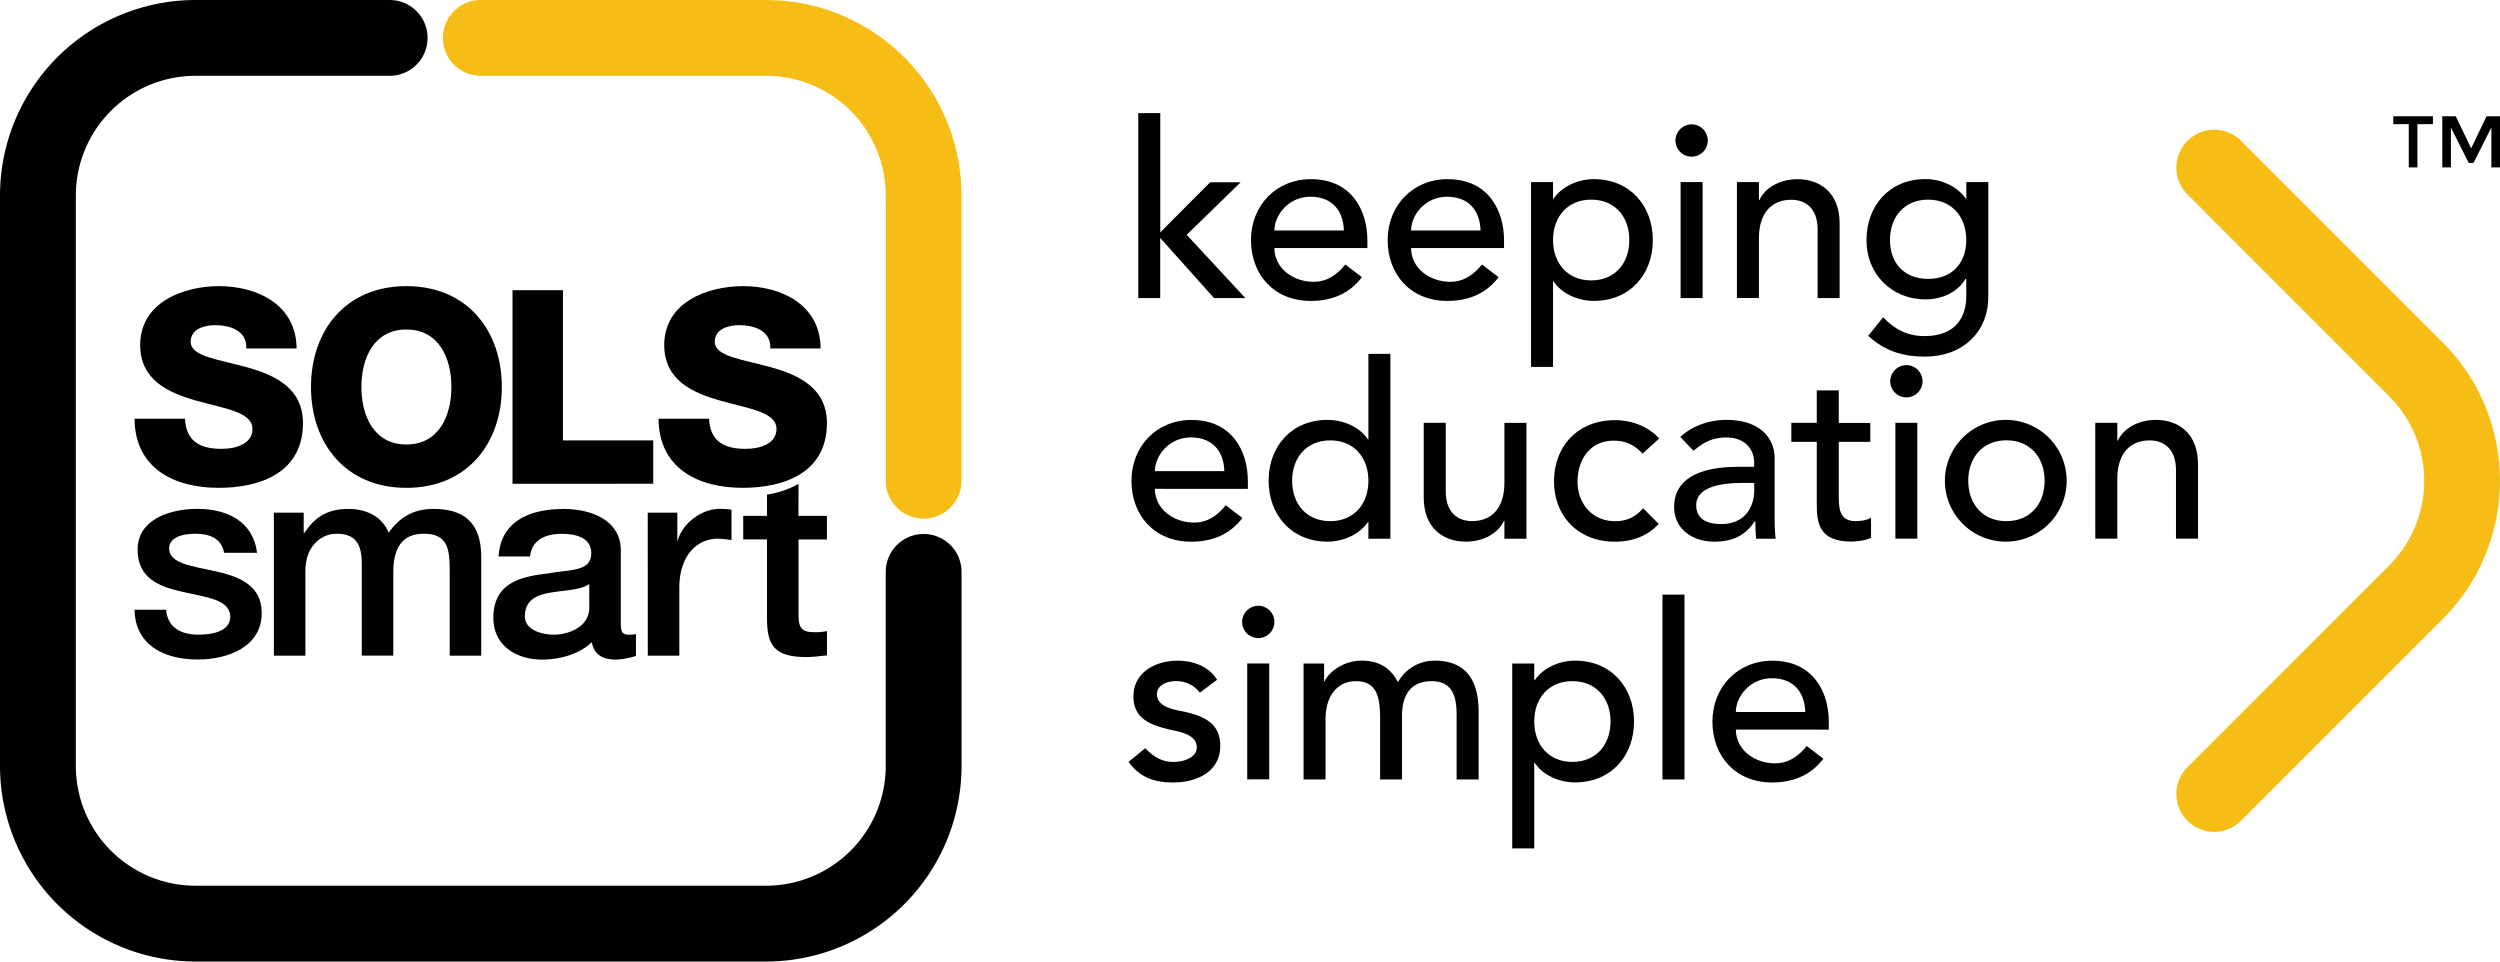 <svg xmlns="http://www.w3.org/2000/svg" viewBox="0 0 1300 500"><defs><style>.cls-1{fill:#f7bd17;}.cls-2{fill:#000100;}</style></defs><g id="Layer_2" data-name="Layer 2"><g id="Logo"><path class="cls-1" d="M480.28,269.71A19.7,19.7,0,0,1,460.58,250V101.6A62.25,62.25,0,0,0,398.4,39.42H250A19.71,19.71,0,0,1,250,0H398.4A101.71,101.71,0,0,1,500,101.6V250A19.71,19.71,0,0,1,480.28,269.71Z"></path><path class="cls-2" d="M398.4,500H101.63A101.74,101.74,0,0,1,0,398.38V101.6A101.72,101.72,0,0,1,101.63,0h101a19.71,19.71,0,1,1,0,39.42h-101A62.25,62.25,0,0,0,39.44,101.6V398.38a62.25,62.25,0,0,0,62.19,62.19H398.4a62.25,62.25,0,0,0,62.18-62.19v-101a19.71,19.71,0,1,1,39.42,0v101A101.72,101.72,0,0,1,398.4,500Z"></path><path class="cls-2" d="M86.37,317.07c.85,9.5,8,12.95,16.81,12.95,6.19,0,17-1.29,16.53-9.78s-12.37-9.62-24.29-12.36c-12.07-2.6-23.87-6.91-23.87-22,0-16.24,17.54-21.27,31.05-21.27,15.25,0,29,6.31,31.07,22.85H116.55c-1.44-7.76-7.89-9.92-15.1-9.92-4.74,0-13.51,1.13-13.51,7.62,0,8,12.09,9.2,24.16,11.92s24,7.06,24,21.72c0,17.68-17.83,24.15-33.21,24.15-18.69,0-32.64-8.34-32.92-25.88Z"></path><path class="cls-2" d="M142.42,266.6h15.51V277h.44c4.89-7.34,11.08-12.37,22.84-12.37,9.07,0,17.57,3.87,20.86,12.37,5.47-7.64,12.51-12.37,23.29-12.37,15.69,0,24.88,6.89,24.88,25v51.32H233.85V297.53c0-11.79-.72-20-13.52-20-11.07,0-15.81,7.33-15.81,19.84v43.56H188.13V293.2c0-10.2-3.16-15.66-13.09-15.66-8.47,0-16.24,6.9-16.24,19.26v44.14H142.42Z"></path><path class="cls-2" d="M322.82,324.4c0,4,.87,5.62,3.88,5.62a21.63,21.63,0,0,0,4-.3v11.37A41.14,41.14,0,0,1,320.37,343c-6.61,0-11.35-2.28-12.64-9.05-6.46,6.31-17,9.05-25.73,9.05-13.37,0-25.45-7.18-25.45-21.71,0-18.54,14.8-21.55,28.61-23.13,11.79-2.16,22.28-.87,22.28-10.51,0-8.47-8.78-10.06-15.38-10.06-9.2,0-15.68,3.74-16.4,11.78H259.27c1.15-19.11,17.4-24.71,33.8-24.71,14.51,0,29.75,5.89,29.75,21.55Zm-16.4-20.68c-5,3.28-12.92,3.15-20.12,4.45-7,1.14-13.36,3.73-13.36,12.35,0,7.34,9.33,9.5,15.09,9.5,7.18,0,18.39-3.73,18.39-14.09Z"></path><path class="cls-2" d="M336.82,266.6h15.39V281h.29c1.87-7.92,11.64-16.39,21.7-16.39a43.19,43.19,0,0,1,6.18.41v15.82a60,60,0,0,0-7-.72c-11.22,0-20.13,9.07-20.13,25.47v35.35h-16.4Z"></path><path class="cls-2" d="M415.23,251.61a48,48,0,0,1-16.39,5.58v11.07H386.48v12.22h12.36v42.2c.29,12.37,3.45,19,20.56,19,3.6,0,7.05-.57,10.63-.86V328.15a27.64,27.64,0,0,1-6.89.58c-7.34,0-7.91-3.45-7.91-10.22v-38H430V268.26h-14.8Z"></path><path class="cls-2" d="M96.2,217.74c.57,11.84,7.9,15.66,19,15.66,7.9,0,16.09-2.83,16.09-10.31,0-8.87-14.38-10.58-28.91-14.66s-29.48-10.58-29.48-29.05c0-22,22.15-30.59,41-30.59,20,0,40.19,9.72,40.33,32.42H128.07c.42-9.16-8.18-12.12-16.22-12.12-5.64,0-12.69,2-12.69,8.61,0,7.75,14.53,9.16,29.19,13.25s29.19,10.84,29.19,29.06c0,25.51-21.72,33.67-43.85,33.67-23.13,0-43.57-10.14-43.72-35.94Z"></path><path class="cls-2" d="M211.32,148.79c31.74,0,49.64,23.26,49.64,52.44s-17.9,52.45-49.64,52.45-49.61-23.26-49.61-52.45S179.6,148.79,211.32,148.79Zm0,82.34c16.93,0,23.41-14.94,23.41-29.9s-6.48-29.88-23.41-29.88-23.39,14.93-23.39,29.88S194.41,231.13,211.32,231.13Z"></path><path class="cls-2" d="M266.51,150.91h26.23V229h46.94v22.56H266.51Z"></path><path class="cls-2" d="M368.7,217.74c.58,11.84,7.9,15.66,19,15.66,7.89,0,16.08-2.83,16.08-10.31,0-8.87-14.39-10.58-28.91-14.66s-29.47-10.58-29.47-29.05c0-22,22.12-30.59,41-30.59,20,0,40.19,9.72,40.32,32.42H400.55c.45-9.16-8.15-12.12-16.2-12.12-5.64,0-12.68,2-12.68,8.61,0,7.75,14.51,9.16,29.18,13.25C415.37,195,430,201.79,430,220c0,25.51-21.7,33.67-43.85,33.67-23.11,0-43.56-10.14-43.71-35.94Z"></path><path class="cls-1" d="M1137.47,426.77a19.69,19.69,0,0,1,0-27.87L1242.41,294a62.26,62.26,0,0,0,0-87.94L1137.47,101.11a19.71,19.71,0,1,1,27.88-27.88l104.93,104.93a101.69,101.69,0,0,1,0,143.68L1165.36,426.77A19.71,19.71,0,0,1,1137.47,426.77Z"></path><path class="cls-2" d="M591.9,58.83h11.44v62l25.94-26.06h15.89l-28.1,27.33L647.59,155H631.31l-28-31.28V155H591.9Z"></path><path class="cls-2" d="M662.7,129c0,10.55,9.79,17.54,20.34,17.54,7,0,12.08-3.55,16.53-9l8.64,6.61c-6.35,8.27-15.12,12.33-26.7,12.33-19.07,0-31-13.73-31-31.66s13.1-31.66,31.15-31.66c21.24,0,29.38,16.28,29.38,31.79V129Zm36.11-9.15c-.26-10-5.85-17.55-17.42-17.55-11.32,0-18.69,9.53-18.69,17.55Z"></path><path class="cls-2" d="M733.76,129c0,10.55,9.79,17.54,20.34,17.54,7,0,12.08-3.55,16.53-9l8.65,6.61c-6.36,8.27-15.13,12.33-26.7,12.33-19.08,0-31-13.73-31-31.66s13.1-31.66,31.15-31.66c21.23,0,29.37,16.28,29.37,31.79V129Zm36.11-9.15c-.25-10-5.85-17.55-17.42-17.55-11.32,0-18.69,9.53-18.69,17.55Z"></path><path class="cls-2" d="M796.14,94.68h11.44v8.65h.25c4.45-6.49,12.85-10.18,21-10.18,18.69,0,30.64,13.86,30.64,31.66,0,18.06-12.07,31.66-30.64,31.66-8.64,0-16.91-3.94-21-10.17h-.25v44.5H796.14Zm11.44,30.13c0,12.21,7.63,21,19.84,21s19.83-8.77,19.83-21-7.63-21-19.83-21S807.58,112.61,807.58,124.81Z"></path><path class="cls-2" d="M879.63,64.67a8.4,8.4,0,1,1-8.39,8.4A8.47,8.47,0,0,1,879.63,64.67Zm-5.72,30h11.44V155H873.91Z"></path><path class="cls-2" d="M903.2,94.68h11.44V104h.26c2.92-6.36,10.55-10.81,19.83-10.81,11.7,0,21.87,7,21.87,23V155H945.16v-35.6c0-11.32-6.49-15.52-13.74-15.52-9.53,0-16.78,6.11-16.78,20.09v31H903.2Z"></path><path class="cls-2" d="M1033.9,154.44c0,18.18-13.22,31-32.93,31-11.44,0-21-2.92-29.49-10.81l7.75-9.66c6,6.36,12.71,9.79,21.49,9.79,17,0,21.74-10.68,21.74-20.85V145h-.38c-4.33,7.25-12.59,10.68-20.86,10.68-17.67,0-30.77-13.35-30.64-30.9,0-17.8,11.95-31.66,30.64-31.66,8.14,0,16.53,3.69,21,10.18h.26V94.68h11.44Zm-51.11-29.63c0,12.21,7.63,20.22,19.83,20.22s19.84-8,19.84-20.22-7.63-21-19.84-21S982.79,112.61,982.79,124.81Z"></path><path class="cls-2" d="M600.54,254.19c0,10.56,9.79,17.55,20.34,17.55,7,0,12.08-3.56,16.53-9l8.65,6.62c-6.36,8.26-15.13,12.33-26.7,12.33-19.08,0-31-13.73-31-31.66s13.1-31.66,31.16-31.66c21.23,0,29.37,16.27,29.37,31.78v4.07ZM636.65,245c-.25-10-5.85-17.55-17.42-17.55-11.31,0-18.69,9.54-18.69,17.55Z"></path><path class="cls-2" d="M723,280.13H711.57v-8.64h-.25c-4.45,6.48-12.84,10.17-21,10.17-18.69,0-30.64-13.86-30.64-31.66,0-18.05,12.08-31.66,30.64-31.66,8.65,0,16.91,3.94,21,10.17h.25V184H723ZM711.57,250c0-12.21-7.63-21-19.83-21s-19.83,8.77-19.83,21,7.62,21,19.83,21S711.57,262.21,711.57,250Z"></path><path class="cls-2" d="M793.75,280.13H782.3v-9.28h-.25c-2.92,6.36-10.55,10.81-19.83,10.81-11.7,0-21.88-7-21.88-23V219.87h11.45v35.6c0,11.31,6.48,15.51,13.73,15.51,9.54,0,16.78-6.1,16.78-20.09v-31h11.45Z"></path><path class="cls-2" d="M854.14,235.88c-4.2-4.44-8.65-6.73-15-6.73-12.45,0-18.81,10-18.81,21.36S828,271,839.77,271a17.86,17.86,0,0,0,14.62-6.74l8.14,8.14c-6,6.61-14.11,9.28-22.88,9.28-18.57,0-31.54-12.85-31.54-31.4s12.72-31.79,31.54-31.79c8.77,0,17.16,3.05,23.13,9.53Z"></path><path class="cls-2" d="M873.74,227.24c6.36-6,15.51-8.9,23.91-8.9,17.79,0,25.17,9.66,25.17,20.09V269.2a93.18,93.18,0,0,0,.51,10.93H913.16c-.25-3.05-.39-6.1-.39-9.15h-.25c-5.08,7.76-11.95,10.68-21.11,10.68-11.18,0-20.84-6.36-20.84-18.06,0-15.51,14.87-20.85,33.18-20.85h8.39v-2.54c0-6.23-4.58-12.72-14.37-12.72-8.77,0-13,3.69-17.16,6.87Zm32.3,23.9c-10.81,0-24,1.91-24,11.57,0,6.87,5.09,9.79,13,9.79,12.71,0,17.16-9.41,17.16-17.54v-3.82Z"></path><path class="cls-2" d="M972.56,229.78h-16.4v27.34c0,6.74,0,13.86,8.64,13.86,2.67,0,5.85-.38,8.14-1.78v10.42c-2.67,1.53-8,2-10.3,2-17.67,0-17.92-10.81-17.92-20.47V229.78H931.49v-9.91h13.23V203h11.44v16.91h16.4Z"></path><path class="cls-2" d="M991.32,189.86a8.39,8.39,0,1,1-8.39,8.39A8.47,8.47,0,0,1,991.32,189.86Zm-5.72,30H997v60.26H985.6Z"></path><path class="cls-2" d="M1043.35,218.34a31.66,31.66,0,1,1-32,31.66A31.67,31.67,0,0,1,1043.35,218.34Zm0,52.64c12.2,0,19.83-8.77,19.83-21s-7.63-21-19.83-21-19.84,8.77-19.84,21S1031.14,271,1043.35,271Z"></path><path class="cls-2" d="M1089.53,219.87H1101v9.28h.25c2.93-6.36,10.56-10.81,19.84-10.81,11.7,0,21.87,7,21.87,23v38.78h-11.45v-35.6c0-11.32-6.48-15.51-13.72-15.51-9.54,0-16.79,6.1-16.79,20.09v31h-11.45Z"></path><path class="cls-2" d="M623.93,360.19a15.27,15.27,0,0,0-12.33-6c-5.34,0-10,2.41-10,6.74,0,7.24,10.29,8.26,15.38,9.41,9.92,2.41,17.55,6.23,17.55,17.54,0,13.6-12.46,19-24.41,19-9.92,0-17.3-2.55-23.27-10.68l8.64-7.12c3.69,3.69,8,7.12,14.63,7.12,5.84,0,12.2-2.42,12.2-7.63,0-6.87-9.53-8.14-14.49-9.28-9.79-2.42-18.44-5.6-18.44-17.17,0-12.59,11.57-18.56,22.89-18.56,8,0,16.27,2.8,20.59,9.92Z"></path><path class="cls-2" d="M654.28,315a8.4,8.4,0,1,1-8.39,8.4A8.47,8.47,0,0,1,654.28,315Zm-5.72,30H660v60.27H648.56Z"></path><path class="cls-2" d="M677.85,345.05h10.68v9.41h.26c1.14-3.56,8.52-10.93,19.32-10.93,8.9,0,15,3.81,18.82,11.18A21.77,21.77,0,0,1,746,343.53c18.56,0,22.89,13.22,22.89,26.7v35.09H757.44V371.76c0-9.16-1.9-17.55-13-17.55s-15.39,7.5-15.39,18.18v32.93H717.65V373.79c0-11.44-1.65-19.58-12.72-19.58-8.26,0-15.64,6.23-15.64,19.83v31.28H677.85Z"></path><path class="cls-2" d="M786.36,345.05h11.45v8.65h.25c4.45-6.49,12.84-10.17,21-10.17,18.69,0,30.64,13.85,30.64,31.66,0,18.05-12.07,31.66-30.64,31.66-8.65,0-16.91-3.94-21-10.18h-.25v44.5H786.36Zm11.45,30.14c0,12.2,7.63,21,19.83,21s19.84-8.78,19.84-21-7.63-21-19.84-21S797.81,363,797.81,375.19Z"></path><path class="cls-2" d="M864.48,309.2h11.45v96.12H864.48Z"></path><path class="cls-2" d="M902.64,379.38c0,10.55,9.79,17.55,20.34,17.55,7,0,12.08-3.56,16.53-9l8.64,6.61c-6.35,8.27-15.12,12.34-26.69,12.34-19.08,0-31-13.73-31-31.66s13.1-31.66,31.15-31.66c21.23,0,29.37,16.27,29.37,31.78v4.07Zm36.1-9.15c-.25-10-5.84-17.55-17.41-17.55-11.32,0-18.69,9.54-18.69,17.55Z"></path><path d="M1257.05,64.56V87.05h-4.49V64.56h-8.06V60.45h20.62v4.11Z"></path><path d="M1274.47,87.05H1270V60.45h7l8,16.7,8-16.7h7v26.6h-4.49V66.27l-9.28,18.45h-2.51l-9.25-18.45Z"></path></g></g></svg>